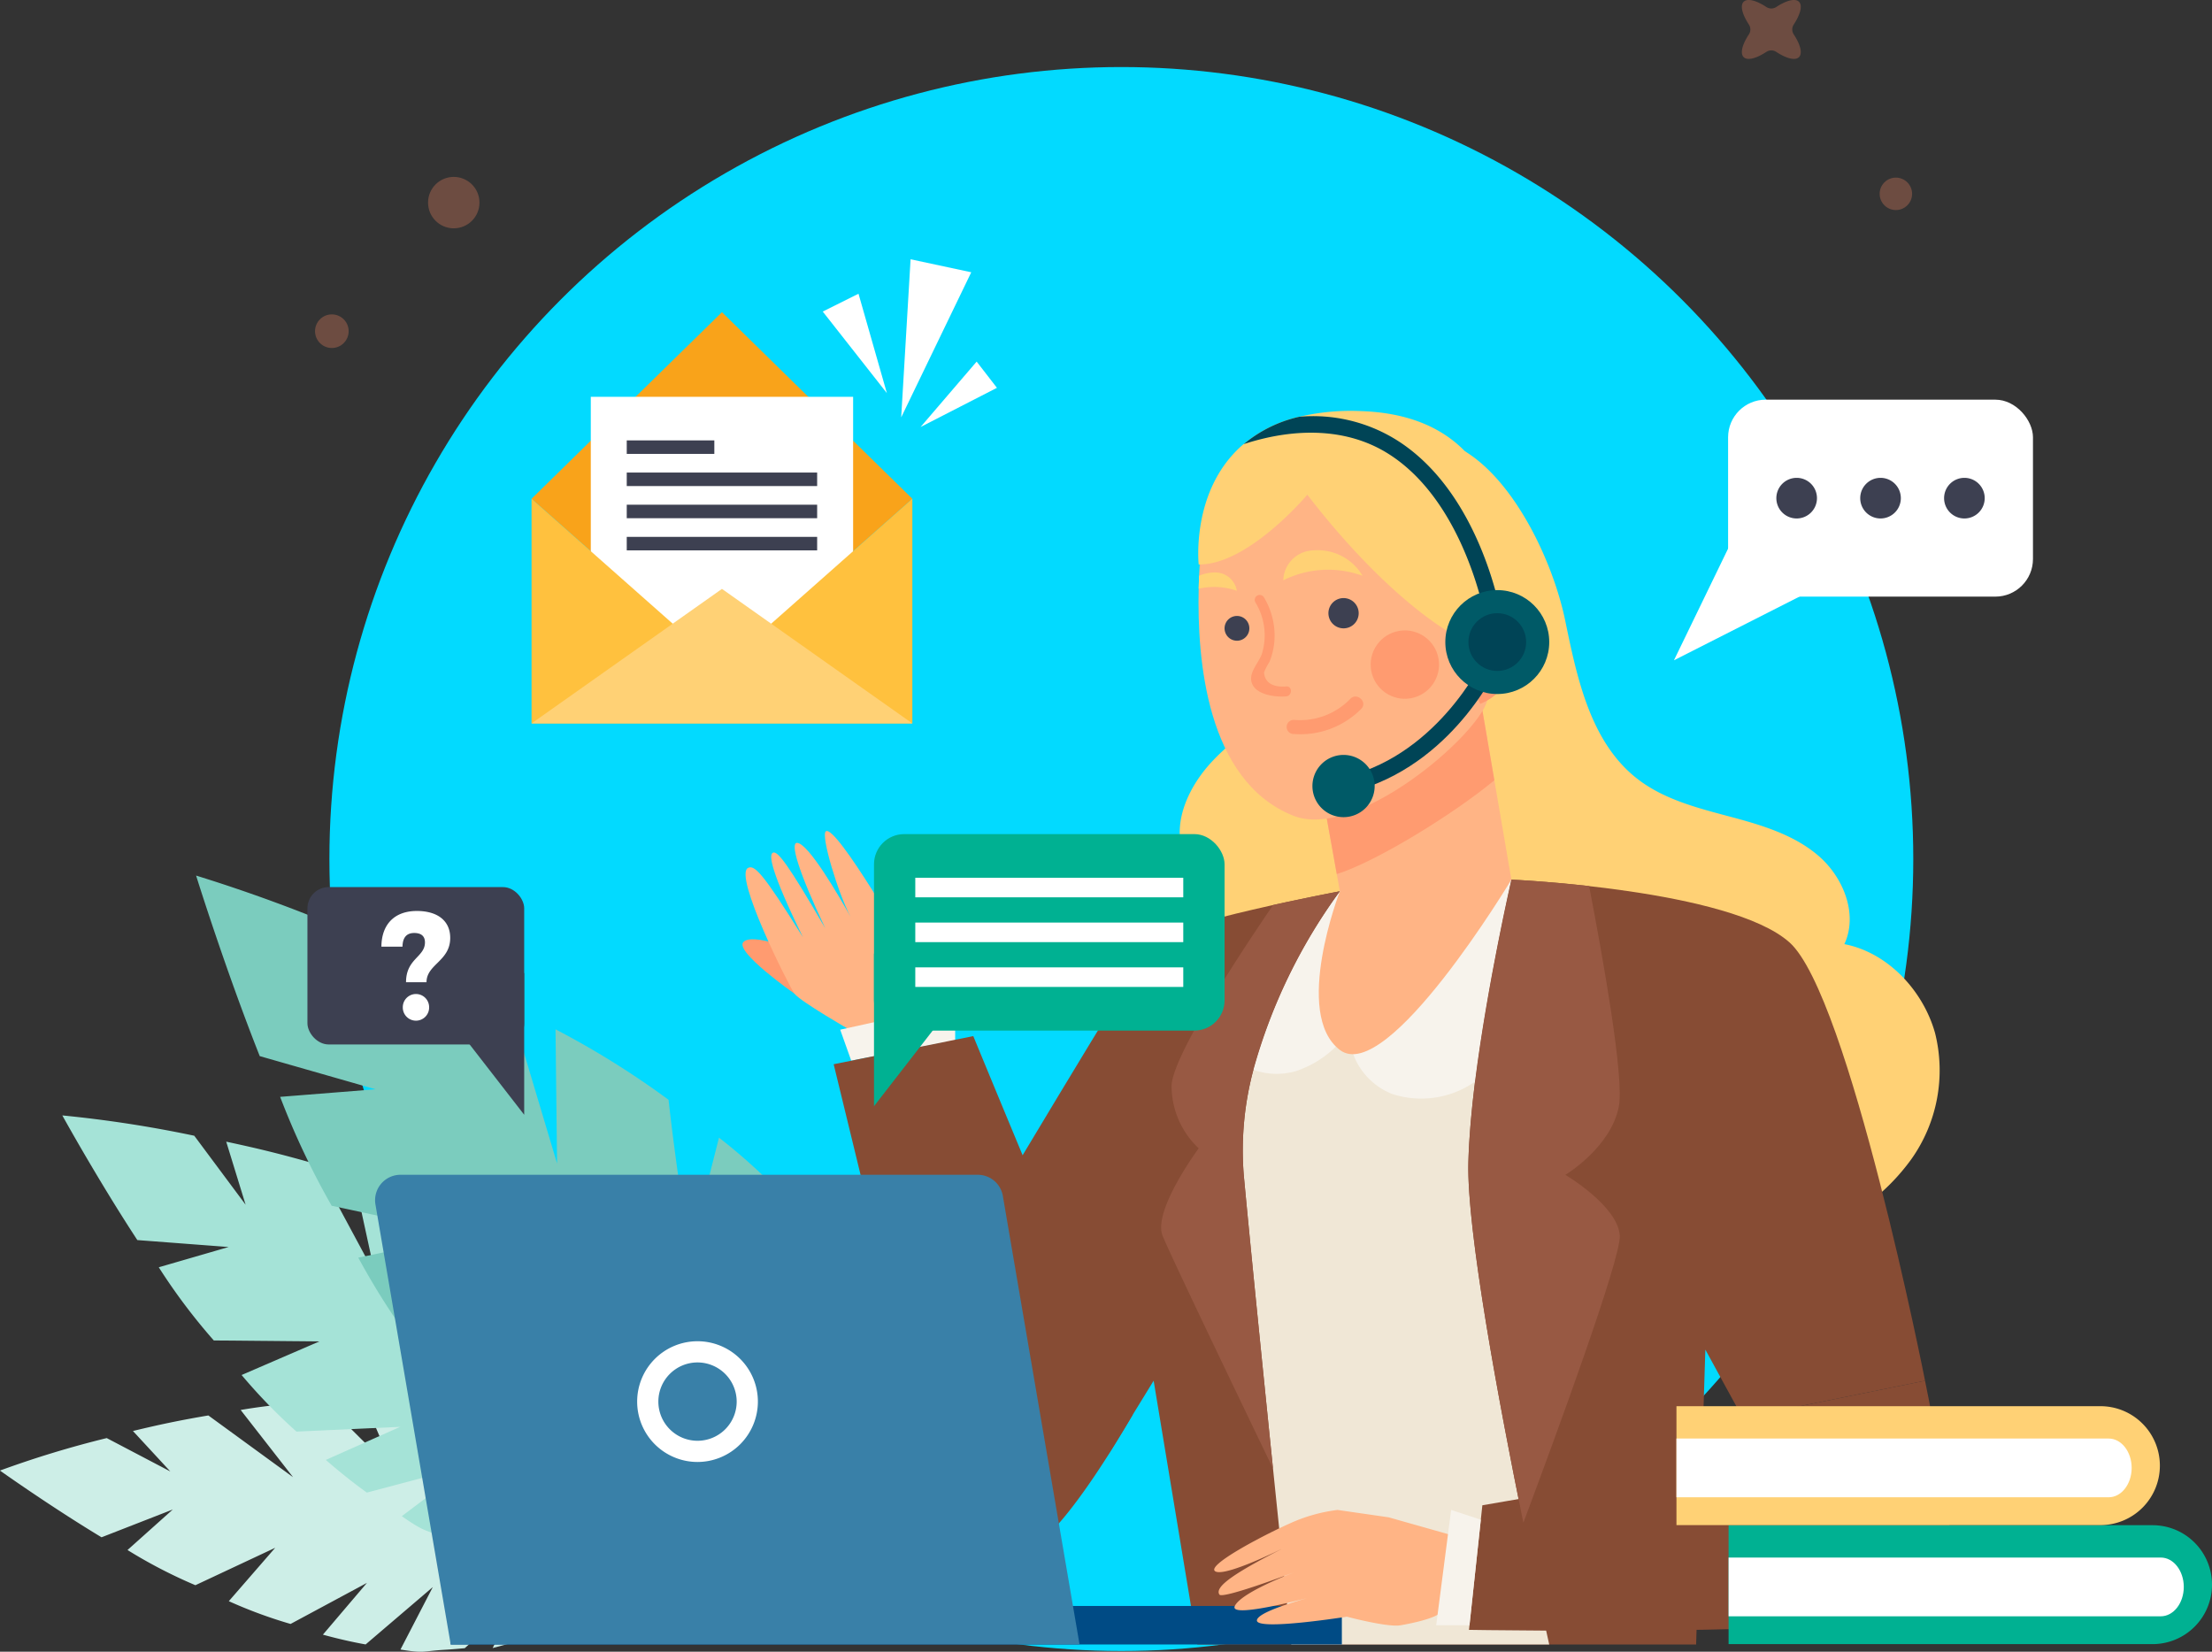 <?xml version="1.0" encoding="UTF-8"?> <svg xmlns="http://www.w3.org/2000/svg" width="275.463" height="205.677" viewBox="0 0 275.463 205.677"><rect x="0" y="0" width="275.463" height="205.677" fill="#333333" stroke="none"/><g id="icon_announce" data-name="icon announce" transform="translate(-1017.288 -352.323)"><g id="Group_1850" data-name="Group 1850" transform="translate(1055 352.323)"><g id="Group_506" data-name="Group 506" transform="translate(3.309 8.349)"><g id="Group_505" data-name="Group 505"><g id="Group_504" data-name="Group 504"><g id="Group_503" data-name="Group 503"><g id="Group_502" data-name="Group 502"><circle id="Ellipse_34" data-name="Ellipse 34" cx="98.621" cy="98.621" r="98.621" fill="#02daff"></circle></g></g></g></g></g><g id="Group_535" data-name="Group 535"><g id="Group_510" data-name="Group 510" transform="translate(13.481 187.236)"><g id="Group_509" data-name="Group 509"><g id="Group_508" data-name="Group 508"><g id="Group_507" data-name="Group 507"><circle id="Ellipse_35" data-name="Ellipse 35" cx="2.1" cy="2.1" r="2.1" fill="#6d4c41"></circle></g></g></g></g><g id="Group_514" data-name="Group 514" transform="translate(195.238 166.26)"><g id="Group_513" data-name="Group 513"><g id="Group_512" data-name="Group 512"><g id="Group_511" data-name="Group 511"><circle id="Ellipse_36" data-name="Ellipse 36" cx="2.422" cy="2.422" r="2.422" fill="#6d4c41"></circle></g></g></g></g><g id="Group_518" data-name="Group 518" transform="translate(196.364 22.117)"><g id="Group_517" data-name="Group 517"><g id="Group_516" data-name="Group 516"><g id="Group_515" data-name="Group 515"><circle id="Ellipse_37" data-name="Ellipse 37" cx="2.02" cy="2.02" r="2.02" fill="#6d4c41"></circle></g></g></g></g><g id="Group_522" data-name="Group 522" transform="translate(179.204)"><g id="Group_521" data-name="Group 521"><g id="Group_520" data-name="Group 520"><g id="Group_519" data-name="Group 519"><path id="Path_208" data-name="Path 208" d="M2577.381,276.156c.467-.467.172-1.575-.653-2.831a1.118,1.118,0,0,1,0-1.229c.824-1.252,1.12-2.365.653-2.832s-1.575-.172-2.832.653a1.119,1.119,0,0,1-1.229,0c-1.252-.825-2.365-1.12-2.832-.653s-.171,1.576.653,2.832a1.116,1.116,0,0,1,0,1.229c-.824,1.252-1.12,2.364-.653,2.831s1.576.172,2.832-.653a1.119,1.119,0,0,1,1.229,0C2575.806,276.329,2576.913,276.624,2577.381,276.156Z" transform="translate(-2570.267 -269.043)" fill="#6d4c41"></path></g></g></g></g><g id="Group_526" data-name="Group 526" transform="translate(0 168.193)"><g id="Group_525" data-name="Group 525"><g id="Group_524" data-name="Group 524"><g id="Group_523" data-name="Group 523"><path id="Path_209" data-name="Path 209" d="M2373.824,465.06c.537,0,1.005-.8,1.252-2a.909.909,0,0,1,.706-.707c1.2-.249,2-.715,2-1.252s-.8-1.005-2-1.252a.911.911,0,0,1-.706-.707c-.248-1.2-.715-2-1.252-2s-1.005.8-1.252,2a.909.909,0,0,1-.706.707c-1.2.248-2,.715-2,1.252s.8,1.005,2,1.252a.908.908,0,0,1,.706.707C2372.819,464.255,2373.288,465.06,2373.824,465.06Z" transform="translate(-2369.861 -457.135)" fill="#6d4c41"></path></g></g></g></g><g id="Group_530" data-name="Group 530" transform="translate(15.593 22.028)"><g id="Group_529" data-name="Group 529"><g id="Group_528" data-name="Group 528"><g id="Group_527" data-name="Group 527"><circle id="Ellipse_38" data-name="Ellipse 38" cx="3.202" cy="3.202" r="3.202" fill="#6d4c41"></circle></g></g></g></g><g id="Group_534" data-name="Group 534" transform="translate(1.52 39.149)"><g id="Group_533" data-name="Group 533"><g id="Group_532" data-name="Group 532"><g id="Group_531" data-name="Group 531"><circle id="Ellipse_39" data-name="Ellipse 39" cx="2.093" cy="2.093" r="2.093" fill="#6d4c41"></circle></g></g></g></g></g></g><g id="Group_6067" data-name="Group 6067" transform="translate(-638.144 -65.39)"><g id="Group_6037" data-name="Group 6037" transform="translate(1655.432 526.747)"><path id="Path_25095" data-name="Path 25095" d="M1668.723,661.215l7.919,4.155-4.655-5.037c3.207-.777,5.74-1.317,9.391-1.936l10.546,7.684-6.522-8.365a68.266,68.266,0,0,1,10.484-.981c4.077,4.279,8.659,8.6,8.659,8.6l-3.674-8.634a45.616,45.616,0,0,1,13.893,2.32c.673.243.036,0,.673.243l5.449,6.385-1.133-4.669c16.981,7.393,17.785,15.8,17.785,15.8a8.522,8.522,0,0,1-.686.778,18.348,18.348,0,0,1-1.6,1.441c-2.768,2.264-8.372,5.781-18.469,8.361l2.834-5.61-6.31,5.629c-.828.077-1.676.152-2.553.2-2.814.182-2.451.454-5.452-.031l4.027-7.778-8.364,7.142c-1.762-.315-3.542-.729-5.321-1.218l5.484-6.447-9.51,5.114a58.3,58.3,0,0,1-7.691-2.836l5.777-6.648-9.939,4.66a61.675,61.675,0,0,1-8.454-4.383l5.638-5.045-8.872,3.46c-6.438-3.887-12.648-8.309-12.648-8.309A125.819,125.819,0,0,1,1668.723,661.215Z" transform="translate(-1655.432 -591.172)" fill="#cdeee7"></path><path id="Path_25096" data-name="Path 25096" d="M1683.135,607.419l6.394,8.589-2.415-7.85c3.865.823,6.878,1.553,11.14,2.777l7.4,13.76-2.7-12.408a81.735,81.735,0,0,1,11.824,4.375c2.183,6.732,4.889,13.77,4.889,13.77l.509-11.222a54.574,54.574,0,0,1,13.793,9.7c.6.611.041.014.6.611l2.572,9.716,1.2-5.626c14.5,16.78,11.008,26.266,11.008,26.266a10.253,10.253,0,0,1-1.142.484,21.957,21.957,0,0,1-2.475.726c-4.16,1.009-12.032,1.9-24.267-.547l5.966-4.587-9.727,2.806c-.934-.346-1.888-.7-2.859-1.108-3.13-1.262-2.88-.781-5.868-2.859l8.378-6.308-12.728,3.374c-1.739-1.254-3.445-2.622-5.111-4.071l9.259-4.117-12.914.591a69.8,69.8,0,0,1-6.831-7.046l9.681-4.182-13.143-.122a73.845,73.845,0,0,1-6.853-9.112l8.7-2.523-11.368-.864c-4.934-7.532-9.344-15.523-9.344-15.523A150.806,150.806,0,0,1,1683.135,607.419Z" transform="translate(-1658.943 -575.025)" fill="#a5e3d7"></path><path id="Path_25097" data-name="Path 25097" d="M1711.426,569.118l5.962,12.763-1.03-10.755c4.763,2.086,8.451,3.826,13.618,6.533l5.887,19.692-.193-16.706a107.447,107.447,0,0,1,14.076,8.774c1.028,9.253,2.649,19.04,2.649,19.04l3.633-14.327a71.818,71.818,0,0,1,15.2,16.162c.611.946.05.03.611.946l.739,13.2,3.035-6.932c14.23,25.467,7.22,36.766,7.22,36.766a13.485,13.485,0,0,1-1.6.321,28.782,28.782,0,0,1-3.381.279c-5.629.2-16.008-.742-31.126-7.141l8.9-4.328-13.278,1.035c-1.112-.694-2.246-1.409-3.391-2.186-3.7-2.457-3.5-1.77-6.8-5.24l12.469-5.907-17.3.973c-1.908-2.077-3.744-4.292-5.507-6.6l13.024-2.849-16.8-2.663a91.9,91.9,0,0,1-6.934-10.892l13.584-2.821-16.9-3.643a97.186,97.186,0,0,1-6.415-13.559l11.88-.944-14.421-4.129c-4.361-11.014-7.925-22.481-7.925-22.481A198.175,198.175,0,0,1,1711.426,569.118Z" transform="translate(-1666.491 -561.501)" fill="#7bccbe"></path></g><g id="Group_6052" data-name="Group 6052" transform="translate(1702.142 468.888)"><path id="Path_25098" data-name="Path 25098" d="M1889.908,491.773c5.167,0,7.976-4.827,12.646-7.04,6.308,3.849,11.012,13.88,12.5,21.119s3.17,15.19,9.021,19.706c3.251,2.51,7.356,3.573,11.325,4.63s8.064,2.238,11.179,4.915,4.963,7.283,3.231,11.007c5.4,1.034,9.829,5.794,11.3,11.089a19.13,19.13,0,0,1-2.96,15.69,26.019,26.019,0,0,1-13.12,9.518h-55.12c-5-1.223-10.811-2.835-15.381-5.211s-8.674-6.039-10.542-10.84-1.081-10.805,2.716-14.286c2-1.832,4.829-3.1,5.618-5.7.626-2.06-.3-4.271-1.494-6.065s-2.678-3.444-3.367-5.484c-1.357-4.016.765-8.44,3.674-11.523s6.6-5.354,9.455-8.487C1886.048,508.82,1888.466,499.755,1889.908,491.773Z" transform="translate(-1766.84 -479.715)" fill="#ffd175"></path><g id="Group_6043" data-name="Group 6043" transform="translate(45.751)"><g id="Group_6041" data-name="Group 6041" transform="translate(56.758)"><g id="Group_6040" data-name="Group 6040"><g id="Group_6039" data-name="Group 6039" transform="translate(0.038 6.683)"><g id="Group_6038" data-name="Group 6038" transform="translate(13.542 24.899)"><path id="Path_25099" data-name="Path 25099" d="M1917.363,550.105l-20.335,7.131-1.855-10.305-3.226-17.9,20.826-5.709,2.469,14.408Z" transform="translate(-1891.947 -523.324)" fill="#ffb485"></path><path id="Path_25100" data-name="Path 25100" d="M1915.242,537.732c-5.09,4.224-14.777,10.175-19.623,11.679l-3.672-20.378,20.825-5.708Z" transform="translate(-1891.947 -523.325)" fill="#ff9b70"></path></g><path id="Path_25101" data-name="Path 25101" d="M1884.049,530.862c7.808,3.133,22.944-9.9,24.165-14.309s-4.515-24.288-7.993-25.891-11.583-7.3-23.252.505c0,0-4.071,2.134-4.33,5.564-.05.678-.2,2.207-.3,4.268-.025.506-.037,1.037-.05,1.6C1872.084,511.323,1873.232,526.52,1884.049,530.862Z" transform="translate(-1872.273 -487.151)" fill="#ffb485"></path><path id="Path_25102" data-name="Path 25102" d="M1895.874,513.8a1.884,1.884,0,1,0,1.154-2.4A1.884,1.884,0,0,0,1895.874,513.8Z" transform="translate(-1879.595 -494.675)" fill="#3d4051"></path><path id="Path_25103" data-name="Path 25103" d="M1877.068,516.579a1.542,1.542,0,1,0,.944-1.965A1.542,1.542,0,0,0,1877.068,516.579Z" transform="translate(-1873.74 -495.683)" fill="#3d4051"></path><circle id="Ellipse_178" data-name="Ellipse 178" cx="4.256" cy="4.256" r="4.256" transform="matrix(0.985, -0.174, 0.174, 0.985, 20.758, 21.449)" fill="#ff9b70"></circle><path id="Path_25104" data-name="Path 25104" d="M1887.614,506.176a3.828,3.828,0,0,1,3.183-3.466,6.785,6.785,0,0,1,2.49.071,6.472,6.472,0,0,1,4.19,3.038,12.519,12.519,0,0,0-9.875.559C1887.6,506.313,1887.609,506.246,1887.614,506.176Z" transform="translate(-1877.05 -491.975)" fill="#ffd175"></path><path id="Path_25105" data-name="Path 25105" d="M1872.3,508.682a8.7,8.7,0,0,1,4.762.259c-.012-.036-.025-.086-.037-.136a2.726,2.726,0,0,0-2.591-2.146,4.982,4.982,0,0,0-1.763.284,2.553,2.553,0,0,0-.321.136C1872.329,507.585,1872.316,508.115,1872.3,508.682Z" transform="translate(-1872.283 -493.231)" fill="#ffd175"></path><path id="Path_25106" data-name="Path 25106" d="M1925.615,519.1a7.012,7.012,0,0,1-4.319,5.369l-3.789-8.9-.469-2.709a5.145,5.145,0,0,1,4.559-1.48C1924.555,511.987,1926.365,515.436,1925.615,519.1Z" transform="translate(-1886.225 -494.674)" fill="#ff9b70"></path></g><path id="Path_25107" data-name="Path 25107" d="M1883.147,517.981a7.879,7.879,0,0,0-.84-6.35.617.617,0,0,1,1.065-.622,9.206,9.206,0,0,1,1.281,5.749,8.632,8.632,0,0,1-.583,2.294,7.621,7.621,0,0,0-.682,1.333c.13,1.538,1.548,1.838,2.761,1.732.791-.069.786,1.165,0,1.234-1.351.117-4.014-.186-4.341-1.9C1881.575,520.225,1882.812,519.076,1883.147,517.981Z" transform="translate(-1875.198 -487.811)" fill="#ff9b70"></path><path id="Path_25108" data-name="Path 25108" d="M1910.256,502.418l-.41-.25c-.02-.01-.03-.02-.05-.03a4.414,4.414,0,0,0-2.21-.59,4.012,4.012,0,0,0-3.929,2.879,5.1,5.1,0,0,0-.12.59s-7.748-4.189-17.736-17.146c0,0-7.368,8.778-13.527,8.688,0,0-1.02-9.358,5.589-14.987h.02a16.412,16.412,0,0,1,6.939-3.409,28.034,28.034,0,0,1,7.7-.7C1914.6,478.223,1910.256,502.418,1910.256,502.418Z" transform="translate(-1872.218 -477.443)" fill="#ffd175"></path></g></g><path id="Path_25109" data-name="Path 25109" d="M1933.389,570.049c-7.4-6.607-34.634-7.817-34.634-7.817L1877.4,563.68s-21.41,4.033-23.26,6.369-21.895,35.913-21.895,35.913l5.864,1.271-5.864,12.6,16.406,13.833,5.553-9.035,5.443,32.845h62.111l1.15-36.719,4.645,8.49,22.715-4.617S1940.791,576.656,1933.389,570.049Z" transform="translate(-1803 -503.87)" fill="#874c34"></path><path id="Path_25110" data-name="Path 25110" d="M1918.429,657.475h-32.123s-4.279-40.791-5.918-58.487a38.843,38.843,0,0,1,1.2-13.077,68.546,68.546,0,0,1,10.777-22.235l21.355-1.45s-3,13.027-4.529,25.164c-.44,3.539-.75,7.008-.83,10.047C1908.021,610.935,1918.429,657.475,1918.429,657.475Z" transform="translate(-1817.964 -503.868)" fill="#f0e7d6"></path><path id="Path_25111" data-name="Path 25111" d="M1914.324,562.226s-3,13.027-4.529,25.164c-.061.04-.11.069-.17.109a11.668,11.668,0,0,1-10.088,1.44c-3.3-1.23-5.778-4.759-5.219-8.228a12.847,12.847,0,0,1-6.878,5.379,8.631,8.631,0,0,1-5.249-.18,68.547,68.547,0,0,1,10.777-22.235Z" transform="translate(-1818.569 -503.868)" fill="#f7f3ec"></path><g id="Group_6042" data-name="Group 6042" transform="translate(0 52.306)"><path id="Path_25112" data-name="Path 25112" d="M1796.554,574.476s-5.54-2.3-6.677-1.111,6.359,6.429,6.359,6.429l.165-3.405Z" transform="translate(-1789.76 -559.54)" fill="#ff9b70"></path><path id="Path_25113" data-name="Path 25113" d="M1790.634,558.025c.8-.388,1.809.578,6.823,8.628-3.967-8.126-4.27-10.236-3.75-10.513.567-.3,1.852,1.323,6.528,9.394-3.4-7.2-4.356-10.617-3.514-10.623,1.385-.008,5.206,6.581,6.663,9.188-1.486-2.758-3.763-10.2-3.056-10.636,1.311-.814,10.418,15.06,10.418,15.06,6.3,1.534,4.625,9.514,4.625,9.514l-11.893.262s-6.377-3.66-7.068-4.611S1788.769,558.931,1790.634,558.025Z" transform="translate(-1789.933 -553.433)" fill="#ffb485"></path></g><path id="Path_25114" data-name="Path 25114" d="M1808.815,591.8l-1.374-3.858,14.317-3.172v4.492Z" transform="translate(-1795.271 -510.894)" fill="#f7f3ec"></path><path id="Path_25115" data-name="Path 25115" d="M1843.5,637.685s-8.376,14.711-12.572,16.377a4.936,4.936,0,0,1-4.815-1.378,31.763,31.763,0,0,1-9.987-18.072l-9.869-40.574,17.388-3.5S1835.975,620.517,1843.5,637.685Z" transform="translate(-1794.901 -512.691)" fill="#874c34"></path></g><g id="Group_6045" data-name="Group 6045" transform="translate(0 95.117)"><rect id="Rectangle_2080" data-name="Rectangle 2080" width="110.975" height="4.796" transform="translate(9.418 53.691)" fill="#004b85"></rect><path id="Path_25116" data-name="Path 25116" d="M1811.021,674.116h-78.312l-9.371-54.789a3.164,3.164,0,0,1,3.119-3.7h71.891a3.165,3.165,0,0,1,3.119,2.631Z" transform="translate(-1723.292 -615.629)" fill="#3980a8"></path><g id="Group_6044" data-name="Group 6044" transform="translate(32.637 20.726)"><path id="Path_25117" data-name="Path 25117" d="M1778.225,660.774a7.517,7.517,0,1,1,7.516-7.517A7.525,7.525,0,0,1,1778.225,660.774Zm0-12.394a4.877,4.877,0,1,0,4.876,4.877A4.883,4.883,0,0,0,1778.225,648.38Z" transform="translate(-1770.708 -645.74)" fill="#fff"></path></g></g><path id="Path_25118" data-name="Path 25118" d="M1896.143,529.393a8.7,8.7,0,0,1-7,2.622.88.88,0,1,0,0,1.757,10.633,10.633,0,0,0,8.365-3.137C1898.328,529.786,1896.963,528.538,1896.143,529.393Z" transform="translate(-1774.695 -493.545)" fill="#ff9b70"></path><g id="Group_6050" data-name="Group 6050" transform="translate(108.175 0.663)"><g id="Group_6049" data-name="Group 6049"><g id="Group_6046" data-name="Group 6046"><path id="Path_25119" data-name="Path 25119" d="M1912.642,503.928l-1.97.3c-.01-.041-.16-.94-.52-2.38-1.13-4.52-4.359-14.277-11.878-18.886-4.828-2.959-11.1-3.279-17.825-1.09a16.411,16.411,0,0,1,6.938-3.409,19.649,19.649,0,0,1,11.937,2.8c8.9,5.459,12.138,17.036,13.038,21.176C1912.541,503.279,1912.621,503.818,1912.642,503.928Z" transform="translate(-1880.449 -478.406)" fill="#004456"></path></g><g id="Group_6047" data-name="Group 6047" transform="translate(14.013 29.401)"><path id="Path_25120" data-name="Path 25120" d="M1901.406,538.153l-.6-1.908c11.144-3.5,16.227-15.01,16.278-15.125l1.836.791C1918.7,522.417,1913.442,534.373,1901.406,538.153Z" transform="translate(-1900.807 -521.12)" fill="#004456"></path></g><g id="Group_6048" data-name="Group 6048" transform="translate(25.103 21.645)"><circle id="Ellipse_179" data-name="Ellipse 179" cx="6.47" cy="6.47" r="6.47" fill="#005a67"></circle><circle id="Ellipse_180" data-name="Ellipse 180" cx="3.595" cy="3.595" r="3.595" transform="translate(2.875 2.875)" fill="#004456"></circle></g></g><path id="Path_25121" data-name="Path 25121" d="M1900.625,543.544a3.875,3.875,0,1,1-3.875-3.875A3.874,3.874,0,0,1,1900.625,543.544Z" transform="translate(-1884.322 -497.5)" fill="#005a67"></path></g><g id="Group_6051" data-name="Group 6051" transform="translate(104.496 120.758)"><path id="Path_25122" data-name="Path 25122" d="M1921.2,683.906s57.9.973,59.862-3.036c.481-1,.542-3.22.346-6.008-.58-8.424-3.417-21.981-3.417-21.981l-22.715,4.617,2.028,4.967-34.438,5.928Z" transform="translate(-1889.472 -652.881)" fill="#874c34"></path><path id="Path_25123" data-name="Path 25123" d="M1896.826,677.178l7.508,2.125-1.249,9.915c-1.25.833-4.75,1.4-4.75,1.4-1.565.308-6.706-1.065-6.706-1.065s-11.289,1.792-11.206.458,8.706-3.416,8.706-3.416-12.331,3.458-11.456,1.625,8.192-4.5,8.192-4.5c-1.583.616-9.728,3.654-10.112,3.08-.651-.975,1.962-2.738,8.044-5.827,0,0-7.249,3.645-8.54,2.944s5.981-4.511,9.206-5.949a20.244,20.244,0,0,1,6-1.708Z" transform="translate(-1875.105 -660.168)" fill="#ffb485"></path></g><path id="Path_25124" data-name="Path 25124" d="M1896.653,563.481s-5.913,15.264,0,19.762,21.359-21.211,21.359-21.211S1903.736,560.382,1896.653,563.481Z" transform="translate(-1776.506 -503.671)" fill="#ffb485"></path><path id="Path_25125" data-name="Path 25125" d="M1920.825,677.477l-3.695-1.214-1.861,14.354h4.145Z" transform="translate(-1783.127 -539.41)" fill="#f7f3ec"></path><path id="Path_25126" data-name="Path 25126" d="M1875.792,599.644c.84,9.008,2.359,24.015,3.639,36.572-4.16-8.648-12.808-26.634-13.747-28.993-1.25-3.129,4.5-10.878,4.5-10.878a10.664,10.664,0,0,1-3.379-7.788c.1-3.759,8.878-17,12.647-22.514,4.528-1,8.318-1.71,8.318-1.71a68.546,68.546,0,0,0-10.777,22.235A38.84,38.84,0,0,0,1875.792,599.644Z" transform="translate(-1767.617 -504.524)" fill="#985943"></path><path id="Path_25127" data-name="Path 25127" d="M1939.941,606.566c.17,2.81-8.029,25.115-12.007,35.742-3.029-14.836-7.059-36.381-6.849-44.87.08-3.04.39-6.509.83-10.047,1.53-12.138,4.529-25.164,4.529-25.164s4.16.18,9.668.8h.01c1.7,8.817,4.4,23.894,3.7,27.463-1,5.119-6.659,8.5-6.659,8.5S1939.711,602.856,1939.941,606.566Z" transform="translate(-1784.937 -503.868)" fill="#985943"></path></g><g id="Group_6053" data-name="Group 6053" transform="translate(1870.692 607.639)"><path id="Rectangle_2081" data-name="Rectangle 2081" d="M7.4,0H60.2a0,0,0,0,1,0,0V14.808a0,0,0,0,1,0,0H7.4A7.4,7.4,0,0,1,0,7.4v0A7.4,7.4,0,0,1,7.4,0Z" transform="translate(60.203 14.808) rotate(180)" fill="#00b192"></path><path id="Path_25128" data-name="Path 25128" d="M1968.164,692.189h53.825c1.582,0,2.864-1.638,2.864-3.658h0c0-2.02-1.282-3.658-2.864-3.658h-53.825" transform="translate(-1968.164 -680.845)" fill="#fff"></path></g><g id="Group_6054" data-name="Group 6054" transform="translate(1864.201 592.819)"><path id="Rectangle_2082" data-name="Rectangle 2082" d="M7.4,0H60.2a0,0,0,0,1,0,0V14.808a0,0,0,0,1,0,0H7.4A7.4,7.4,0,0,1,0,7.4v0A7.4,7.4,0,0,1,7.4,0Z" transform="translate(60.203 14.808) rotate(180)" fill="#ffd175"></path><path id="Path_25129" data-name="Path 25129" d="M1958.734,670.659h53.825c1.582,0,2.864-1.638,2.864-3.658h0c0-2.02-1.282-3.658-2.864-3.658h-53.825" transform="translate(-1958.734 -659.315)" fill="#fff"></path></g><g id="Group_6058" data-name="Group 6058" transform="translate(1721.627 449.996)"><g id="Group_6056" data-name="Group 6056" transform="translate(0 6.592)"><g id="Group_6055" data-name="Group 6055"><path id="Path_25130" data-name="Path 25130" d="M1751.6,482.808l23.711-23.236,23.711,23.236-23.711,20.979Z" transform="translate(-1751.601 -459.572)" fill="#f9a31a"></path><rect id="Rectangle_2083" data-name="Rectangle 2083" width="31.193" height="32.668" transform="translate(40.045 10.538) rotate(90)" fill="#fff"></rect><path id="Path_25131" data-name="Path 25131" d="M1751.6,493.33l23.711,20.979V521.3H1751.6Z" transform="translate(-1751.601 -470.094)" fill="#ffc13e"></path><path id="Path_25132" data-name="Path 25132" d="M1809.759,493.33l-23.711,20.979V521.3h23.711Z" transform="translate(-1762.338 -470.094)" fill="#ffc13e"></path><path id="Path_25133" data-name="Path 25133" d="M1751.6,526.383l23.711-16.752,23.711,16.752Z" transform="translate(-1751.601 -475.174)" fill="#ffd175"></path></g><rect id="Rectangle_2084" data-name="Rectangle 2084" width="10.907" height="1.681" transform="translate(11.855 15.965)" fill="#3d4051"></rect><rect id="Rectangle_2085" data-name="Rectangle 2085" width="23.711" height="1.681" transform="translate(11.855 19.97)" fill="#3d4051"></rect><rect id="Rectangle_2086" data-name="Rectangle 2086" width="23.711" height="1.681" transform="translate(11.855 23.974)" fill="#3d4051"></rect><rect id="Rectangle_2087" data-name="Rectangle 2087" width="23.711" height="1.681" transform="translate(11.855 27.979)" fill="#3d4051"></rect></g><g id="Group_6057" data-name="Group 6057" transform="translate(36.263)"><path id="Path_25134" data-name="Path 25134" d="M1804.285,458.455l4.452-2.219,3.535,12.379Z" transform="translate(-1804.285 -451.941)" fill="#fff"></path><path id="Path_25135" data-name="Path 25135" d="M1828.968,468.511l2.526,3.266-9.508,4.878Z" transform="translate(-1809.802 -455.766)" fill="#fff"></path><path id="Path_25136" data-name="Path 25136" d="M1819.647,450l7.556,1.618-8.724,18.065Z" transform="translate(-1808.709 -449.996)" fill="#fff"></path></g></g><g id="Group_6061" data-name="Group 6061" transform="translate(1863.891 467.482)"><path id="Path_25137" data-name="Path 25137" d="M1965.649,500.476l-7.366,15.194,17.81-9.037Z" transform="translate(-1958.283 -483.215)" fill="#fff"></path><g id="Group_6060" data-name="Group 6060" transform="translate(6.743)"><rect id="Rectangle_2088" data-name="Rectangle 2088" width="37.966" height="24.526" rx="4.685" fill="#fff"></rect><g id="Group_6059" data-name="Group 6059" transform="translate(6.01 9.735)"><path id="Path_25138" data-name="Path 25138" d="M1981.868,492.07a2.529,2.529,0,1,1-2.528-2.528A2.529,2.529,0,0,1,1981.868,492.07Z" transform="translate(-1976.811 -489.542)" fill="#3d4051"></path><path id="Path_25139" data-name="Path 25139" d="M1997.042,492.07a2.529,2.529,0,1,1-2.529-2.528A2.529,2.529,0,0,1,1997.042,492.07Z" transform="translate(-1981.54 -489.542)" fill="#3d4051"></path><path id="Path_25140" data-name="Path 25140" d="M2012.216,492.07a2.529,2.529,0,1,1-2.529-2.528A2.529,2.529,0,0,1,2012.216,492.07Z" transform="translate(-1986.27 -489.542)" fill="#3d4051"></path></g></g></g><g id="Group_6064" data-name="Group 6064" transform="translate(1693.717 528.179)"><rect id="Rectangle_2089" data-name="Rectangle 2089" width="26.994" height="19.596" rx="2.647" fill="#3d4051"></rect><path id="Path_25141" data-name="Path 25141" d="M1747.165,579.086v17.678l-6.858-8.839Z" transform="translate(-1720.171 -568.413)" fill="#3d4051"></path><g id="Group_6063" data-name="Group 6063" transform="translate(9.212 2.974)"><g id="Group_6062" data-name="Group 6062"><path id="Path_25142" data-name="Path 25142" d="M1728.846,567.9c2.569,0,4.16,1.208,4.16,3.355,0,2.894-2.952,3.277-2.952,5.52h-2.55c0-2.952,2.357-3.125,2.357-4.965,0-.805-.5-1.169-1.341-1.169-.939,0-1.438.556-1.457,1.706h-2.626C1724.456,569.53,1726.105,567.9,1728.846,567.9Zm1.534,11.98a1.64,1.64,0,1,1-3.279,0,1.639,1.639,0,1,1,3.279,0Z" transform="translate(-1724.437 -567.901)" fill="#fff"></path></g></g></g><g id="Group_6066" data-name="Group 6066" transform="translate(1764.272 521.58)"><rect id="Rectangle_2090" data-name="Rectangle 2090" width="43.657" height="24.468" rx="3.761" transform="translate(43.657 24.468) rotate(180)" fill="#00b192"></rect><path id="Path_25143" data-name="Path 25143" d="M1813.556,575.595v19.018l7.378-9.509Z" transform="translate(-1813.556 -560.727)" fill="#00b192"></path><g id="Group_6065" data-name="Group 6065" transform="translate(5.142 5.436)"><rect id="Rectangle_2091" data-name="Rectangle 2091" width="33.372" height="2.436" fill="#fff"></rect><rect id="Rectangle_2092" data-name="Rectangle 2092" width="33.372" height="2.436" transform="translate(0 5.58)" fill="#fff"></rect><rect id="Rectangle_2093" data-name="Rectangle 2093" width="33.372" height="2.436" transform="translate(0 11.159)" fill="#fff"></rect></g></g></g></g></svg> 